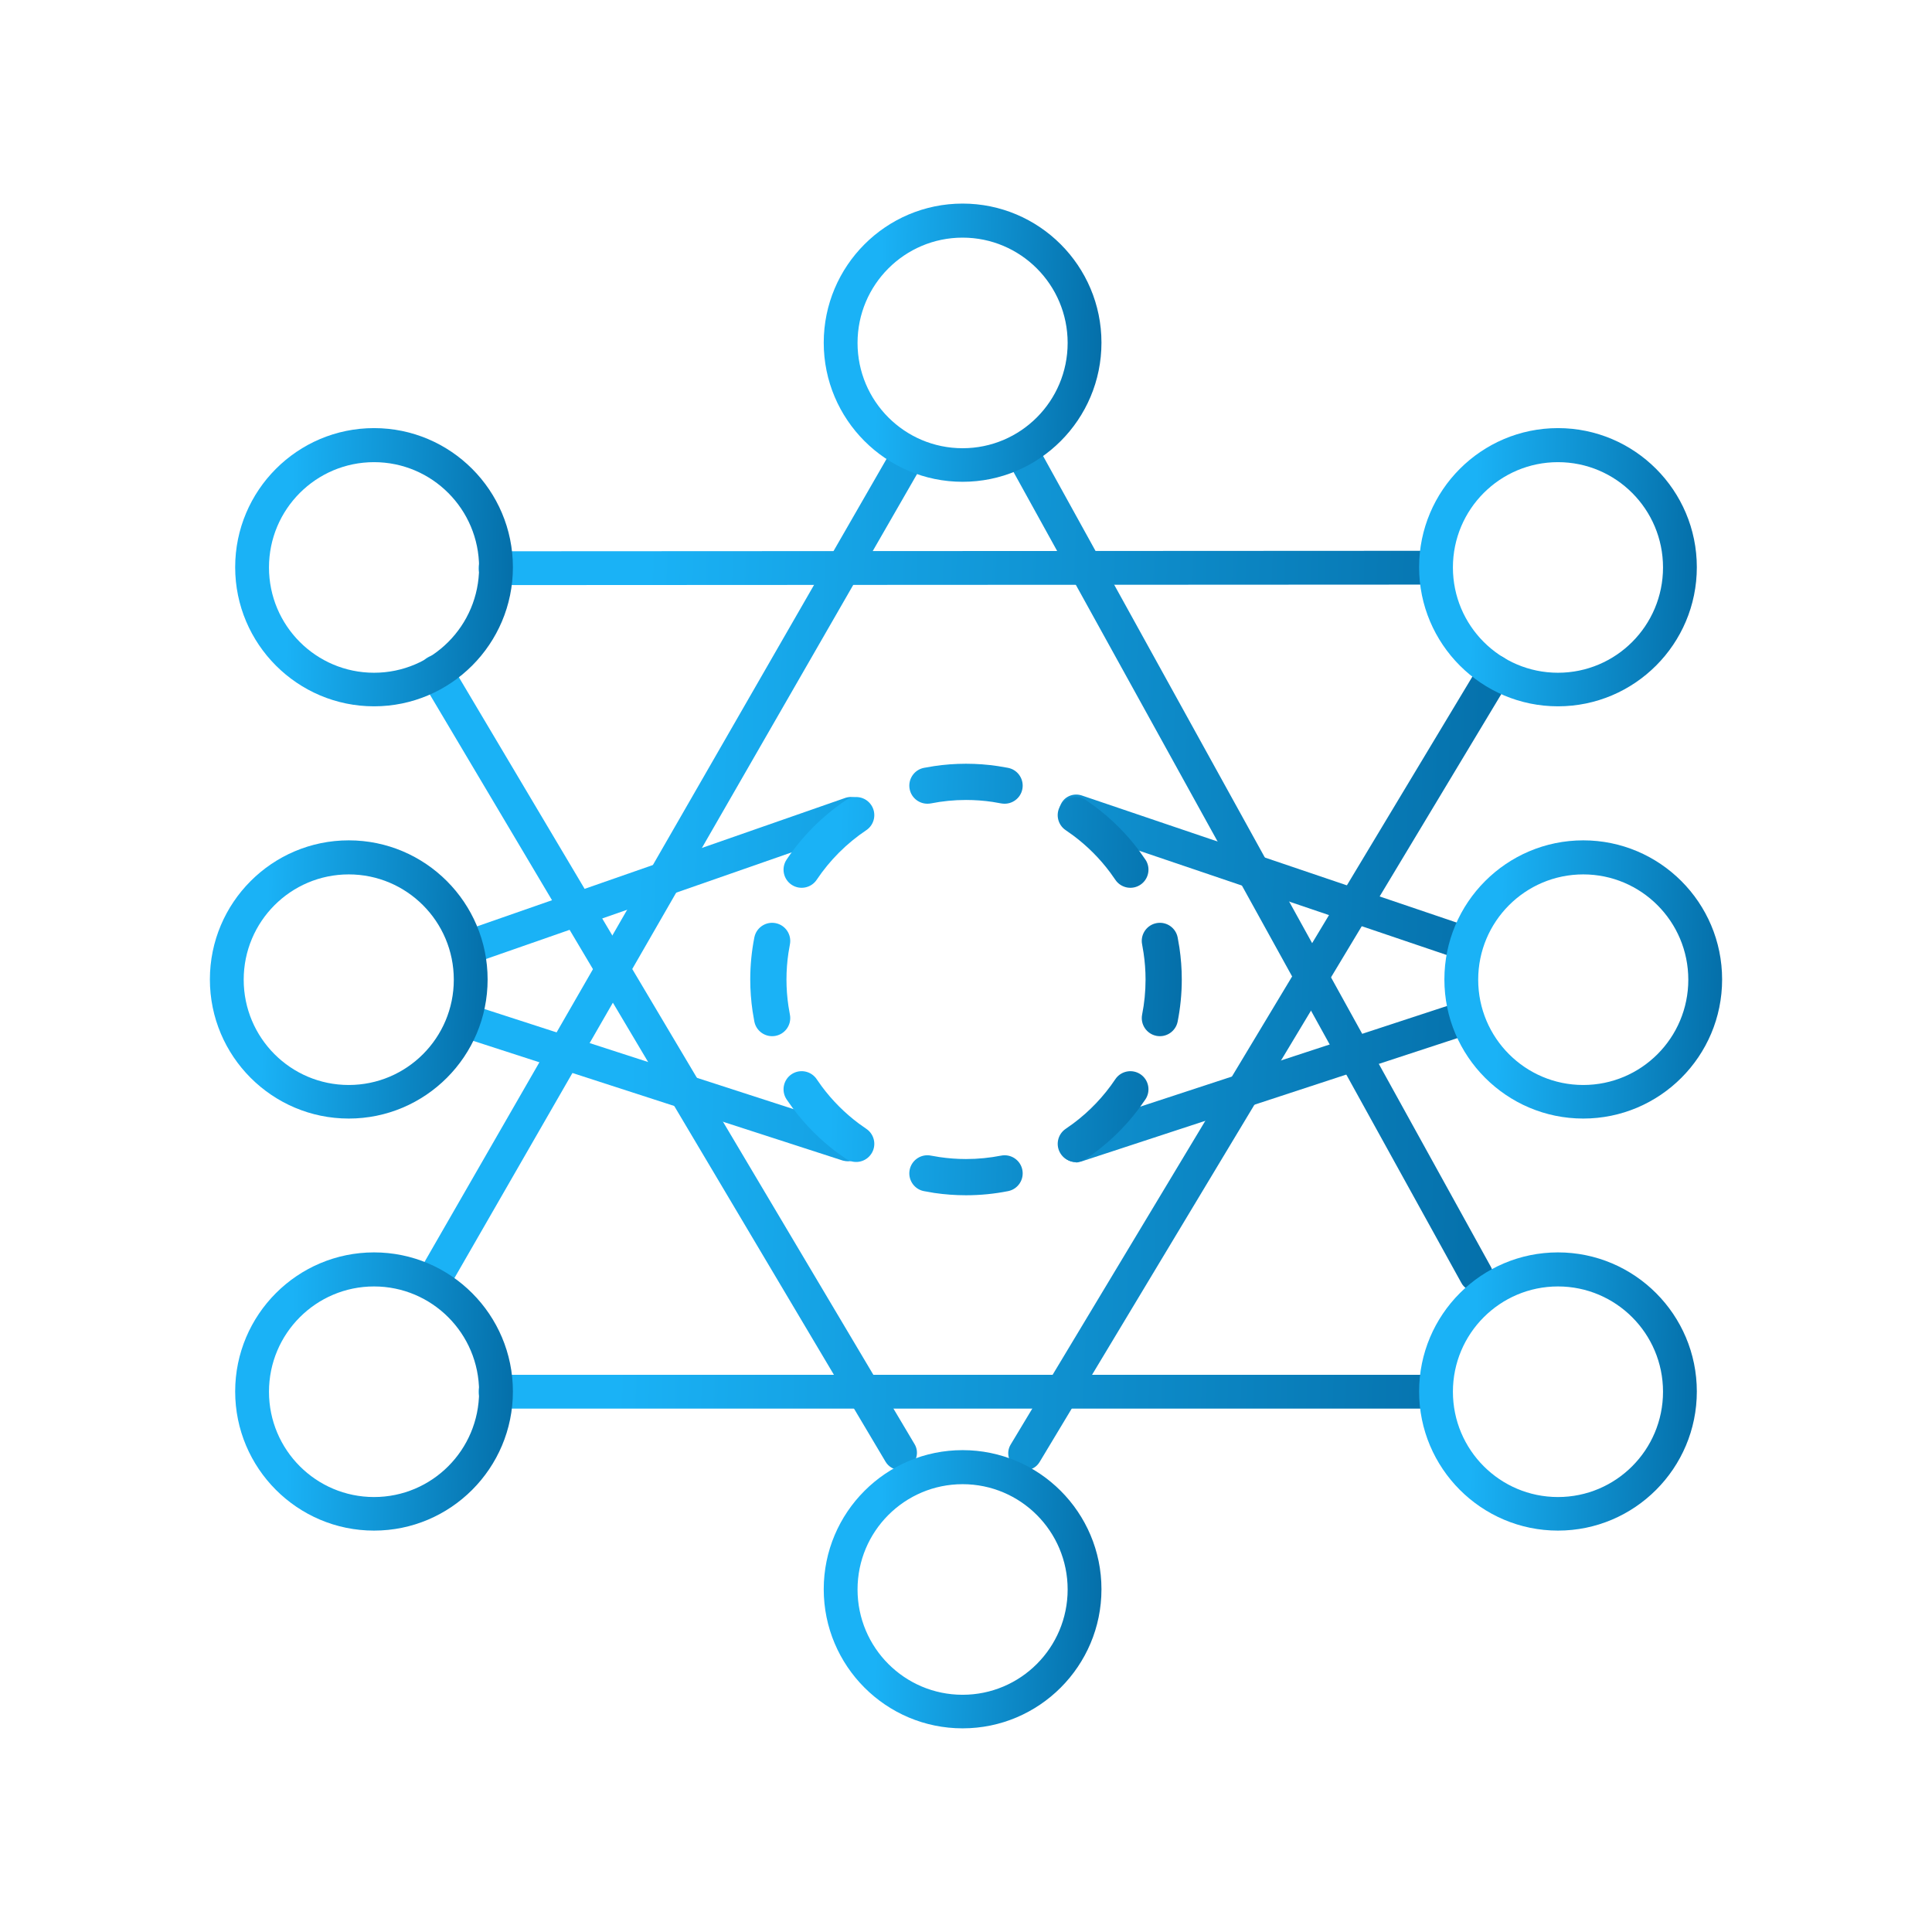 <svg width="80" height="80" viewBox="0 0 80 80" fill="none" xmlns="http://www.w3.org/2000/svg">
<path d="M44.559 48.127C44.269 48.127 43.989 47.937 43.889 47.647C43.769 47.277 43.969 46.887 44.339 46.767L60.249 41.547C60.619 41.427 61.009 41.627 61.129 41.997C61.249 42.367 61.049 42.757 60.679 42.877L44.769 48.097C44.699 48.117 44.619 48.137 44.549 48.137L44.559 48.127Z" fill="url(#paint0_linear_1950_21911)"/>
<path d="M60.339 39.657C60.269 39.657 60.189 39.647 60.119 39.617L44.339 34.267C43.969 34.147 43.779 33.747 43.899 33.377C44.019 33.007 44.419 32.817 44.789 32.937L60.569 38.287C60.939 38.407 61.129 38.807 61.009 39.177C60.909 39.467 60.639 39.657 60.349 39.657H60.339Z" fill="url(#paint1_linear_1950_21911)"/>
<path d="M37.269 60.867C37.029 60.867 36.799 60.747 36.669 60.527L17.459 28.187C17.259 27.857 17.369 27.427 17.699 27.227C18.029 27.027 18.459 27.137 18.659 27.467L37.869 59.797C38.069 60.127 37.959 60.557 37.629 60.757C37.519 60.827 37.389 60.857 37.269 60.857V60.867Z" fill="url(#paint2_linear_1950_21911)"/>
<path d="M42.449 60.877C42.329 60.877 42.199 60.847 42.089 60.777C41.759 60.577 41.649 60.147 41.849 59.817L61.299 27.467C61.499 27.137 61.929 27.027 62.259 27.227C62.589 27.427 62.699 27.857 62.499 28.187L43.049 60.537C42.919 60.757 42.689 60.877 42.449 60.877Z" fill="url(#paint3_linear_1950_21911)"/>
<path d="M19.789 39.787C19.499 39.787 19.229 39.607 19.129 39.317C18.999 38.957 19.189 38.557 19.559 38.427L35.009 33.037C35.379 32.917 35.769 33.107 35.899 33.467C36.029 33.827 35.839 34.227 35.469 34.357L20.019 39.747C19.939 39.777 19.869 39.787 19.789 39.787Z" fill="url(#paint4_linear_1950_21911)"/>
<path d="M35.119 48.087C35.049 48.087 34.979 48.077 34.899 48.057L19.309 43.007C18.939 42.887 18.739 42.497 18.859 42.127C18.979 41.757 19.369 41.557 19.739 41.677L35.329 46.727C35.699 46.847 35.899 47.237 35.779 47.607C35.679 47.907 35.409 48.087 35.109 48.087H35.119Z" fill="url(#paint5_linear_1950_21911)"/>
<path d="M61.119 53.477C60.869 53.477 60.629 53.347 60.509 53.117L41.859 19.347C41.669 19.007 41.799 18.587 42.129 18.397C42.469 18.217 42.899 18.337 43.079 18.677L61.729 52.447C61.919 52.787 61.789 53.207 61.459 53.397C61.349 53.457 61.239 53.487 61.119 53.487V53.477Z" fill="url(#paint6_linear_1950_21911)"/>
<path d="M18.089 53.477C17.969 53.477 17.849 53.447 17.739 53.387C17.409 53.197 17.289 52.767 17.479 52.427L36.909 18.657C37.099 18.317 37.529 18.207 37.869 18.397C38.199 18.587 38.319 19.017 38.129 19.357L18.699 53.127C18.569 53.357 18.329 53.477 18.089 53.477Z" fill="url(#paint7_linear_1950_21911)"/>
<path d="M59.459 58.327H20.519C20.129 58.327 19.819 58.017 19.819 57.627C19.819 57.237 20.129 56.927 20.519 56.927H59.459C59.849 56.927 60.159 57.237 60.159 57.627C60.159 58.017 59.849 58.327 59.459 58.327Z" fill="url(#paint8_linear_1950_21911)"/>
<path d="M20.519 24.227C20.129 24.227 19.819 23.917 19.819 23.527C19.819 23.137 20.129 22.827 20.519 22.827L59.459 22.807C59.849 22.807 60.159 23.117 60.159 23.507C60.159 23.897 59.849 24.207 59.459 24.207L20.519 24.227Z" fill="url(#paint9_linear_1950_21911)"/>
<path d="M39.859 19.95C36.689 19.95 34.109 17.37 34.109 14.19C34.109 11.01 36.689 8.43 39.859 8.43C43.029 8.43 45.609 11.01 45.609 14.19C45.609 17.37 43.029 19.95 39.859 19.95ZM39.859 9.84C37.459 9.84 35.509 11.79 35.509 14.2C35.509 16.61 37.459 18.56 39.859 18.56C42.259 18.56 44.209 16.61 44.209 14.2C44.209 11.79 42.259 9.84 39.859 9.84Z" fill="url(#paint10_linear_1950_21911)"/>
<path d="M39.859 71.567C36.689 71.567 34.109 68.987 34.109 65.807C34.109 62.627 36.689 60.047 39.859 60.047C43.029 60.047 45.609 62.627 45.609 65.807C45.609 68.987 43.029 71.567 39.859 71.567ZM39.859 61.457C37.459 61.457 35.509 63.407 35.509 65.817C35.509 68.227 37.459 70.177 39.859 70.177C42.259 70.177 44.209 68.227 44.209 65.817C44.209 63.407 42.259 61.457 39.859 61.457Z" fill="url(#paint11_linear_1950_21911)"/>
<path d="M15.488 29.247C12.318 29.247 9.738 26.667 9.738 23.487C9.738 20.307 12.318 17.727 15.488 17.727C18.658 17.727 21.238 20.307 21.238 23.487C21.238 26.667 18.658 29.247 15.488 29.247ZM15.488 19.137C13.088 19.137 11.138 21.087 11.138 23.497C11.138 25.907 13.088 27.857 15.488 27.857C17.888 27.857 19.838 25.907 19.838 23.497C19.838 21.087 17.888 19.137 15.488 19.137Z" fill="url(#paint12_linear_1950_21911)"/>
<path d="M14.441 46.317C11.271 46.317 8.691 43.737 8.691 40.557C8.691 37.377 11.271 34.797 14.441 34.797C17.611 34.797 20.191 37.377 20.191 40.557C20.191 43.737 17.611 46.317 14.441 46.317ZM14.441 36.207C12.041 36.207 10.091 38.157 10.091 40.567C10.091 42.977 12.041 44.927 14.441 44.927C16.841 44.927 18.791 42.977 18.791 40.567C18.791 38.157 16.841 36.207 14.441 36.207Z" fill="url(#paint13_linear_1950_21911)"/>
<path d="M15.488 63.379C12.318 63.379 9.738 60.799 9.738 57.619C9.738 54.439 12.318 51.859 15.488 51.859C18.658 51.859 21.238 54.439 21.238 57.619C21.238 60.799 18.658 63.379 15.488 63.379ZM15.488 53.269C13.088 53.269 11.138 55.219 11.138 57.629C11.138 60.039 13.088 61.989 15.488 61.989C17.888 61.989 19.838 60.039 19.838 57.629C19.838 55.219 17.888 53.269 15.488 53.269Z" fill="url(#paint14_linear_1950_21911)"/>
<path d="M64.512 29.247C61.342 29.247 58.762 26.667 58.762 23.487C58.762 20.307 61.342 17.727 64.512 17.727C67.682 17.727 70.262 20.307 70.262 23.487C70.262 26.667 67.682 29.247 64.512 29.247ZM64.512 19.137C62.112 19.137 60.162 21.087 60.162 23.497C60.162 25.907 62.112 27.857 64.512 27.857C66.912 27.857 68.862 25.907 68.862 23.497C68.862 21.087 66.912 19.137 64.512 19.137Z" fill="url(#paint15_linear_1950_21911)"/>
<path d="M65.559 46.317C62.389 46.317 59.809 43.737 59.809 40.557C59.809 37.377 62.389 34.797 65.559 34.797C68.729 34.797 71.309 37.377 71.309 40.557C71.309 43.737 68.729 46.317 65.559 46.317ZM65.559 36.207C63.159 36.207 61.209 38.157 61.209 40.567C61.209 42.977 63.159 44.927 65.559 44.927C67.959 44.927 69.909 42.977 69.909 40.567C69.909 38.157 67.959 36.207 65.559 36.207Z" fill="url(#paint16_linear_1950_21911)"/>
<path d="M64.512 63.379C61.342 63.379 58.762 60.799 58.762 57.619C58.762 54.439 61.342 51.859 64.512 51.859C67.682 51.859 70.262 54.439 70.262 57.619C70.262 60.799 67.682 63.379 64.512 63.379ZM64.512 53.269C62.112 53.269 60.162 55.219 60.162 57.629C60.162 60.039 62.112 61.989 64.512 61.989C66.912 61.989 68.862 60.039 68.862 57.629C68.862 55.219 66.912 53.269 64.512 53.269Z" fill="url(#paint17_linear_1950_21911)"/>
<path d="M41.452 47.852C41.858 47.771 42.253 48.035 42.333 48.441C42.413 48.848 42.149 49.242 41.743 49.322C41.179 49.434 40.596 49.493 40 49.493C39.553 49.493 39.114 49.46 38.685 49.397L38.258 49.322L38.183 49.304C37.819 49.193 37.592 48.822 37.667 48.441C37.742 48.06 38.094 47.804 38.473 47.84L38.549 47.852L38.903 47.912C39.261 47.965 39.627 47.993 40 47.993C40.497 47.993 40.983 47.944 41.452 47.852ZM32.777 44.482C33.1 44.266 33.53 44.334 33.773 44.627L33.818 44.688L34.029 44.987C34.465 45.574 34.985 46.094 35.571 46.53L35.87 46.741L35.932 46.787C36.225 47.029 36.292 47.459 36.076 47.781C35.86 48.104 35.437 48.206 35.102 48.027L35.036 47.987L34.677 47.734C33.972 47.211 33.349 46.586 32.825 45.882L32.571 45.523L32.532 45.457C32.354 45.121 32.455 44.698 32.777 44.482ZM46.228 44.627C46.471 44.334 46.9 44.267 47.223 44.482C47.567 44.713 47.659 45.179 47.429 45.523L47.176 45.882C46.565 46.704 45.817 47.417 44.965 47.987L44.898 48.027C44.563 48.206 44.14 48.104 43.924 47.781C43.694 47.437 43.786 46.972 44.13 46.741L44.429 46.53C45.113 46.022 45.708 45.398 46.183 44.688L46.228 44.627ZM31.066 40.559C31.066 39.963 31.125 39.38 31.236 38.816L31.255 38.741C31.366 38.378 31.737 38.15 32.118 38.226C32.524 38.306 32.788 38.701 32.708 39.107L32.647 39.462C32.594 39.819 32.566 40.186 32.566 40.559C32.566 40.932 32.594 41.298 32.647 41.656L32.708 42.011L32.719 42.087C32.754 42.465 32.499 42.816 32.118 42.892C31.737 42.967 31.366 42.74 31.255 42.376L31.236 42.302L31.163 41.875C31.1 41.445 31.066 41.005 31.066 40.559ZM47.435 40.559C47.435 40.186 47.406 39.819 47.353 39.462L47.293 39.107L47.281 39.031C47.245 38.653 47.502 38.301 47.883 38.226C48.264 38.15 48.634 38.378 48.745 38.741L48.764 38.816L48.838 39.243C48.901 39.673 48.935 40.112 48.935 40.559C48.935 41.154 48.875 41.737 48.764 42.302C48.683 42.708 48.289 42.972 47.883 42.892C47.477 42.811 47.213 42.417 47.293 42.011C47.386 41.542 47.435 41.056 47.435 40.559ZM35.036 33.13C35.38 32.9 35.846 32.992 36.076 33.336C36.307 33.68 36.214 34.147 35.87 34.377C35.059 34.92 34.361 35.618 33.818 36.429C33.588 36.773 33.121 36.865 32.777 36.635C32.434 36.404 32.341 35.939 32.571 35.595C33.223 34.621 34.062 33.782 35.036 33.13ZM43.924 33.336C44.14 33.013 44.563 32.913 44.898 33.091L44.965 33.13L45.323 33.384C46.028 33.907 46.653 34.531 47.176 35.235L47.429 35.595L47.469 35.66C47.647 35.996 47.545 36.419 47.223 36.635C46.9 36.851 46.471 36.783 46.228 36.49L46.183 36.429L45.972 36.13C45.536 35.543 45.015 35.024 44.429 34.588L44.13 34.377L44.068 34.331C43.775 34.089 43.708 33.659 43.924 33.336ZM40 31.625C40.447 31.625 40.886 31.658 41.316 31.722L41.743 31.795L41.817 31.814C42.181 31.924 42.408 32.296 42.333 32.677C42.258 33.057 41.907 33.313 41.528 33.277L41.452 33.267L41.098 33.205C40.74 33.152 40.373 33.125 40 33.125C39.503 33.125 39.018 33.174 38.549 33.267L38.473 33.277C38.094 33.313 37.742 33.057 37.667 32.677C37.587 32.27 37.852 31.875 38.258 31.795L38.685 31.722C39.114 31.658 39.553 31.625 40 31.625Z" fill="url(#paint18_linear_1950_21911)"/>
<defs>
<linearGradient id="paint0_linear_1950_21911" x1="17.359" y1="28.061" x2="63.603" y2="29.804" gradientUnits="userSpaceOnUse">
<stop offset="0.2" stop-color="#1AB2F6"/>
<stop offset="1" stop-color="#046EA8"/>
</linearGradient>
<linearGradient id="paint1_linear_1950_21911" x1="17.359" y1="28.061" x2="63.603" y2="29.804" gradientUnits="userSpaceOnUse">
<stop offset="0.2" stop-color="#1AB2F6"/>
<stop offset="1" stop-color="#046EA8"/>
</linearGradient>
<linearGradient id="paint2_linear_1950_21911" x1="17.359" y1="28.061" x2="63.603" y2="29.804" gradientUnits="userSpaceOnUse">
<stop offset="0.2" stop-color="#1AB2F6"/>
<stop offset="1" stop-color="#046EA8"/>
</linearGradient>
<linearGradient id="paint3_linear_1950_21911" x1="17.359" y1="28.061" x2="63.603" y2="29.804" gradientUnits="userSpaceOnUse">
<stop offset="0.2" stop-color="#1AB2F6"/>
<stop offset="1" stop-color="#046EA8"/>
</linearGradient>
<linearGradient id="paint4_linear_1950_21911" x1="17.359" y1="28.061" x2="63.603" y2="29.804" gradientUnits="userSpaceOnUse">
<stop offset="0.2" stop-color="#1AB2F6"/>
<stop offset="1" stop-color="#046EA8"/>
</linearGradient>
<linearGradient id="paint5_linear_1950_21911" x1="17.359" y1="28.061" x2="63.603" y2="29.804" gradientUnits="userSpaceOnUse">
<stop offset="0.2" stop-color="#1AB2F6"/>
<stop offset="1" stop-color="#046EA8"/>
</linearGradient>
<linearGradient id="paint6_linear_1950_21911" x1="17.359" y1="28.061" x2="63.603" y2="29.804" gradientUnits="userSpaceOnUse">
<stop offset="0.2" stop-color="#1AB2F6"/>
<stop offset="1" stop-color="#046EA8"/>
</linearGradient>
<linearGradient id="paint7_linear_1950_21911" x1="17.359" y1="28.061" x2="63.603" y2="29.804" gradientUnits="userSpaceOnUse">
<stop offset="0.2" stop-color="#1AB2F6"/>
<stop offset="1" stop-color="#046EA8"/>
</linearGradient>
<linearGradient id="paint8_linear_1950_21911" x1="17.359" y1="28.061" x2="63.603" y2="29.804" gradientUnits="userSpaceOnUse">
<stop offset="0.2" stop-color="#1AB2F6"/>
<stop offset="1" stop-color="#046EA8"/>
</linearGradient>
<linearGradient id="paint9_linear_1950_21911" x1="17.359" y1="28.061" x2="63.603" y2="29.804" gradientUnits="userSpaceOnUse">
<stop offset="0.2" stop-color="#1AB2F6"/>
<stop offset="1" stop-color="#046EA8"/>
</linearGradient>
<linearGradient id="paint10_linear_1950_21911" x1="34.109" y1="11.07" x2="45.867" y2="11.486" gradientUnits="userSpaceOnUse">
<stop offset="0.2" stop-color="#1AB2F6"/>
<stop offset="1" stop-color="#046EA8"/>
</linearGradient>
<linearGradient id="paint11_linear_1950_21911" x1="34.109" y1="62.687" x2="45.867" y2="63.103" gradientUnits="userSpaceOnUse">
<stop offset="0.2" stop-color="#1AB2F6"/>
<stop offset="1" stop-color="#046EA8"/>
</linearGradient>
<linearGradient id="paint12_linear_1950_21911" x1="9.738" y1="20.367" x2="21.495" y2="20.783" gradientUnits="userSpaceOnUse">
<stop offset="0.2" stop-color="#1AB2F6"/>
<stop offset="1" stop-color="#046EA8"/>
</linearGradient>
<linearGradient id="paint13_linear_1950_21911" x1="8.691" y1="37.437" x2="20.449" y2="37.853" gradientUnits="userSpaceOnUse">
<stop offset="0.2" stop-color="#1AB2F6"/>
<stop offset="1" stop-color="#046EA8"/>
</linearGradient>
<linearGradient id="paint14_linear_1950_21911" x1="9.738" y1="54.499" x2="21.495" y2="54.916" gradientUnits="userSpaceOnUse">
<stop offset="0.2" stop-color="#1AB2F6"/>
<stop offset="1" stop-color="#046EA8"/>
</linearGradient>
<linearGradient id="paint15_linear_1950_21911" x1="58.762" y1="20.367" x2="70.519" y2="20.783" gradientUnits="userSpaceOnUse">
<stop offset="0.2" stop-color="#1AB2F6"/>
<stop offset="1" stop-color="#046EA8"/>
</linearGradient>
<linearGradient id="paint16_linear_1950_21911" x1="59.809" y1="37.437" x2="71.566" y2="37.853" gradientUnits="userSpaceOnUse">
<stop offset="0.2" stop-color="#1AB2F6"/>
<stop offset="1" stop-color="#046EA8"/>
</linearGradient>
<linearGradient id="paint17_linear_1950_21911" x1="58.762" y1="54.499" x2="70.519" y2="54.916" gradientUnits="userSpaceOnUse">
<stop offset="0.2" stop-color="#1AB2F6"/>
<stop offset="1" stop-color="#046EA8"/>
</linearGradient>
<linearGradient id="paint18_linear_1950_21911" x1="31.066" y1="35.72" x2="49.334" y2="36.368" gradientUnits="userSpaceOnUse">
<stop offset="0.2" stop-color="#1AB2F6"/>
<stop offset="1" stop-color="#046EA8"/>
</linearGradient>
</defs>
</svg>
